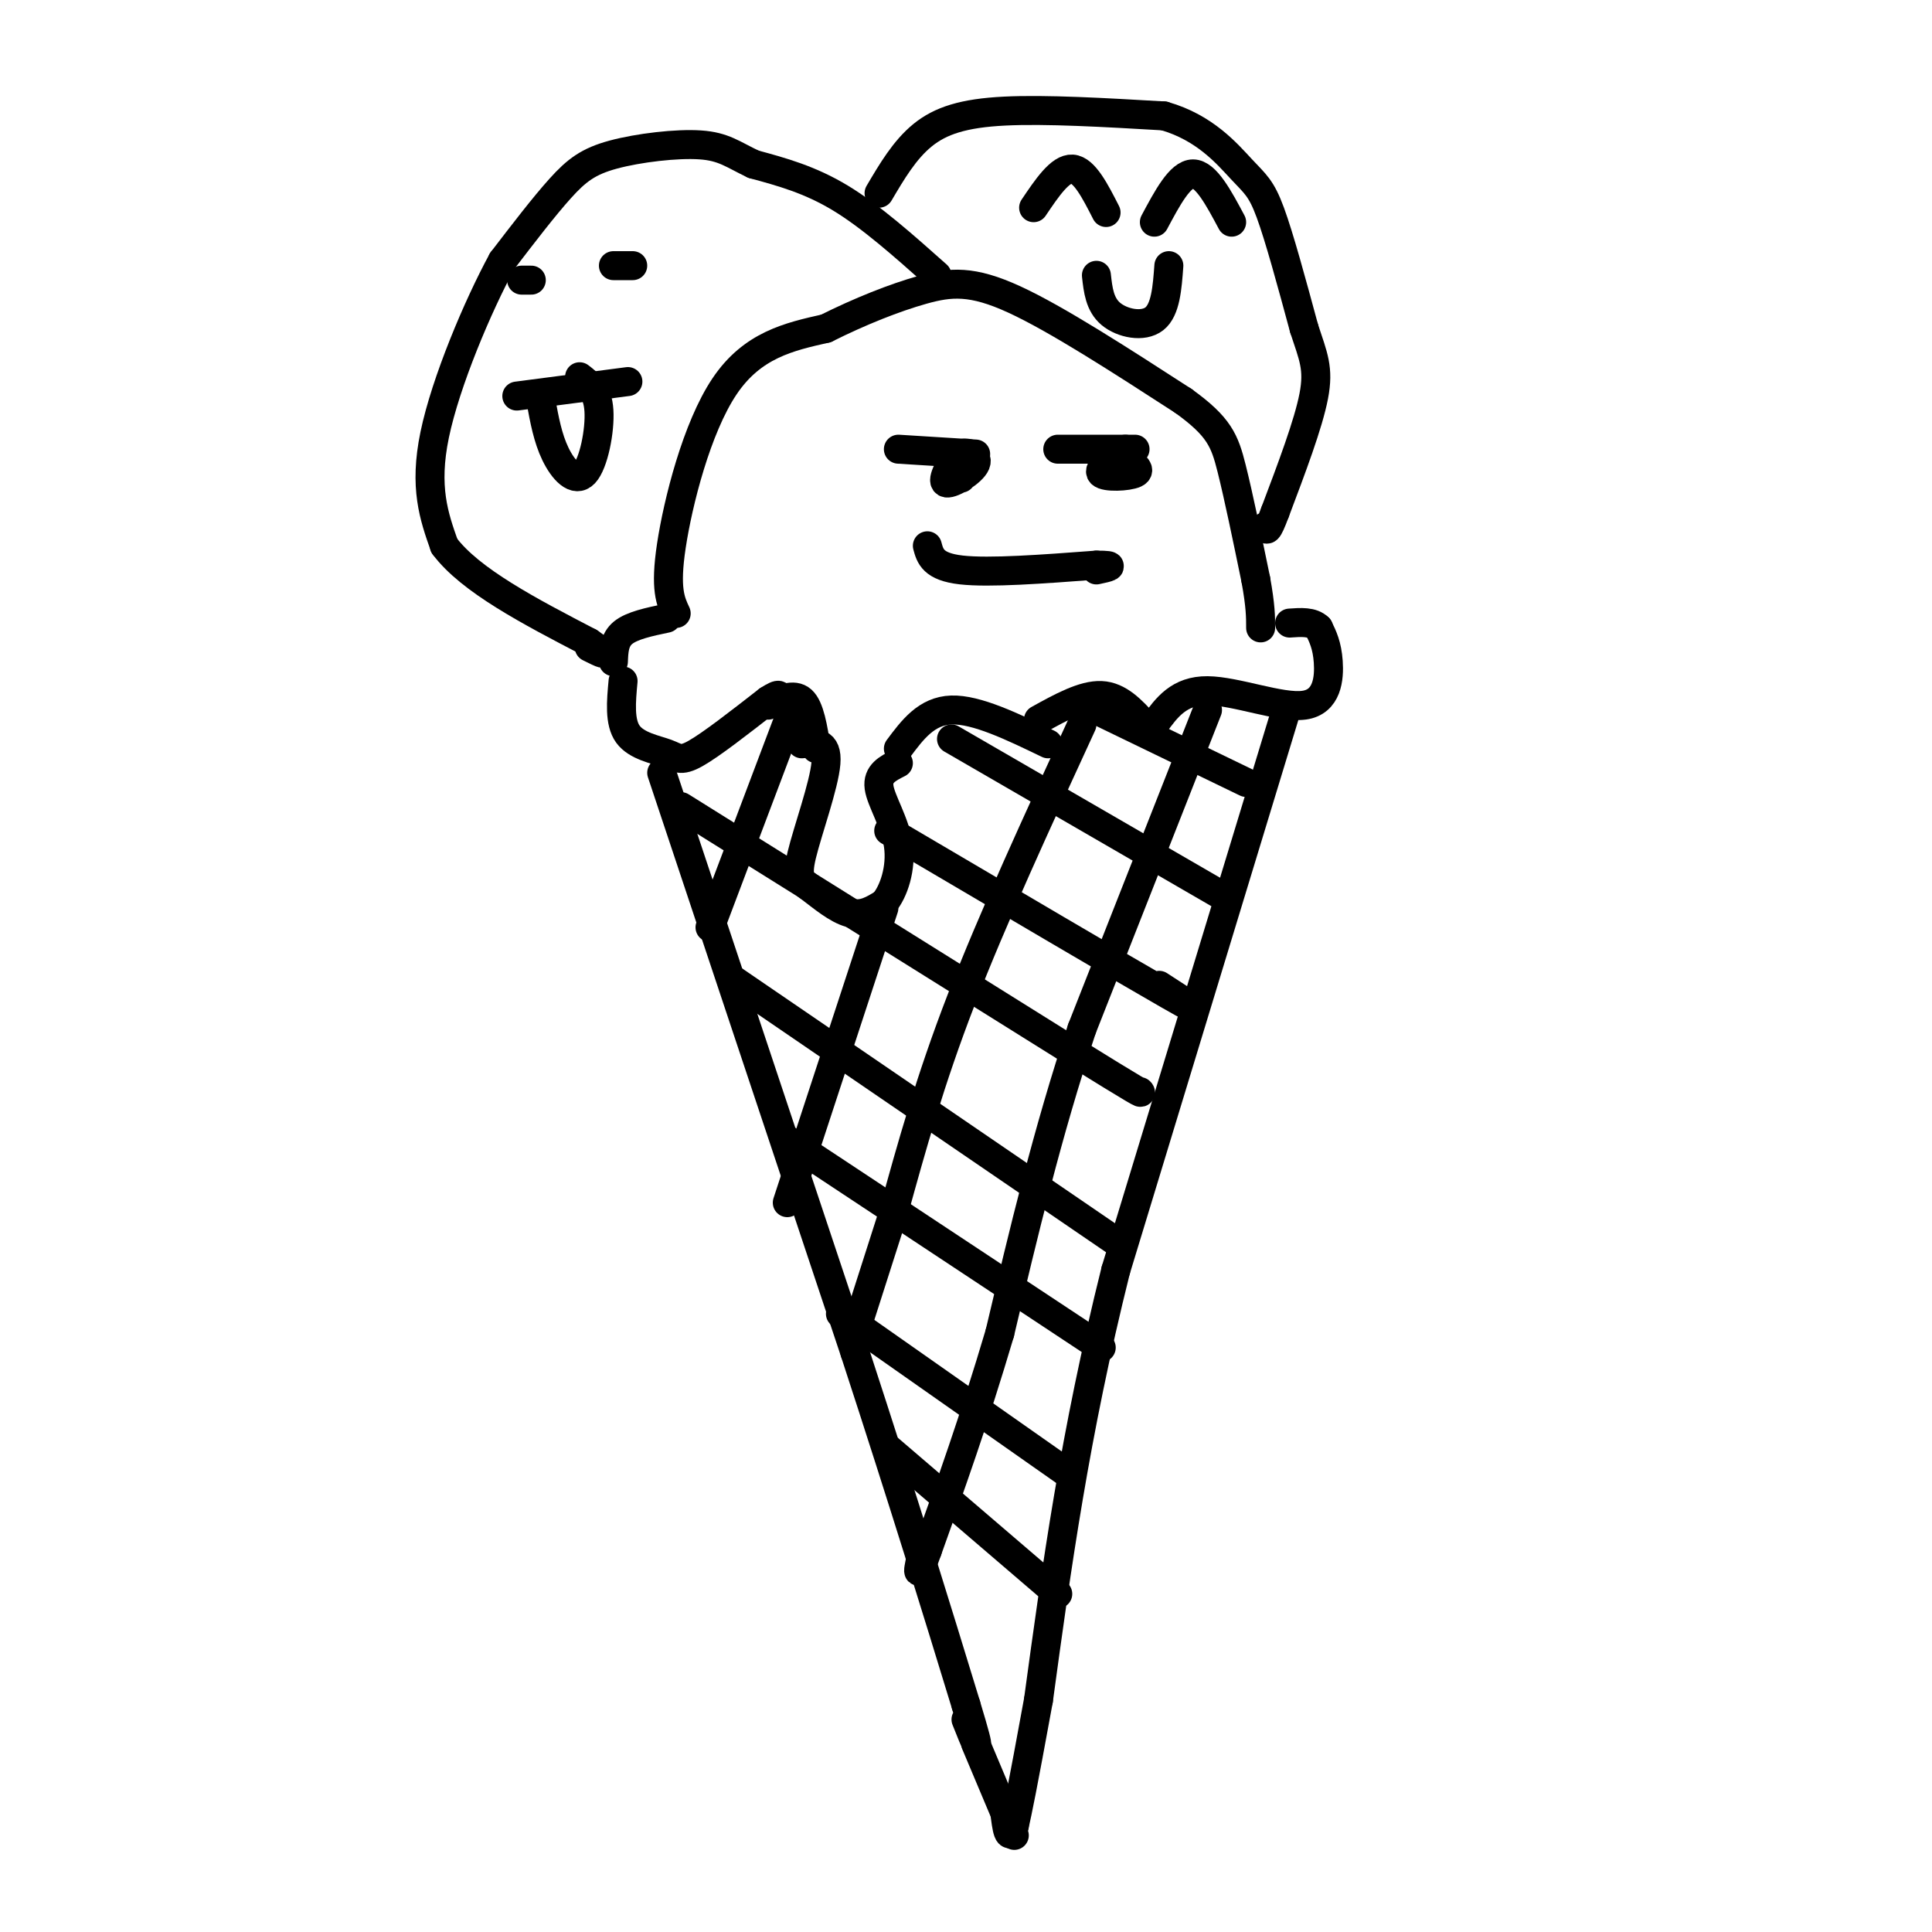 <svg viewBox='0 0 400 400' version='1.1' xmlns='http://www.w3.org/2000/svg' xmlns:xlink='http://www.w3.org/1999/xlink'><g fill='none' stroke='#000000' stroke-width='6' stroke-linecap='round' stroke-linejoin='round'><path d='M129,141c-0.393,4.262 -0.786,8.524 1,11c1.786,2.476 5.750,3.167 8,4c2.250,0.833 2.786,1.810 6,0c3.214,-1.810 9.107,-6.405 15,-11'/><path d='M159,145c2.833,-1.833 2.417,-0.917 2,0'/><path d='M159,146c2.667,-1.250 5.333,-2.500 7,-1c1.667,1.500 2.333,5.750 3,10'/><path d='M166,154c2.687,-0.292 5.375,-0.584 5,4c-0.375,4.584 -3.812,14.043 -5,19c-1.188,4.957 -0.128,5.411 2,7c2.128,1.589 5.322,4.311 8,5c2.678,0.689 4.839,-0.656 7,-2'/><path d='M183,187c2.048,-2.369 3.667,-7.292 3,-12c-0.667,-4.708 -3.619,-9.202 -4,-12c-0.381,-2.798 1.810,-3.899 4,-5'/><path d='M186,155c2.917,-3.917 5.833,-7.833 11,-8c5.167,-0.167 12.583,3.417 20,7'/><path d='M215,149c4.667,-2.583 9.333,-5.167 13,-5c3.667,0.167 6.333,3.083 9,6'/><path d='M239,150c2.548,-3.524 5.095,-7.048 11,-7c5.905,0.048 15.167,3.667 20,3c4.833,-0.667 5.238,-5.619 5,-9c-0.238,-3.381 -1.119,-5.190 -2,-7'/><path d='M273,130c-1.333,-1.333 -3.667,-1.167 -6,-1'/><path d='M127,137c0.083,-2.250 0.167,-4.500 2,-6c1.833,-1.500 5.417,-2.250 9,-3'/><path d='M140,127c-1.178,-2.511 -2.356,-5.022 -1,-14c1.356,-8.978 5.244,-24.422 11,-33c5.756,-8.578 13.378,-10.289 21,-12'/><path d='M171,68c7.060,-3.536 14.208,-6.375 20,-8c5.792,-1.625 10.226,-2.036 19,2c8.774,4.036 21.887,12.518 35,21'/><path d='M245,83c7.444,5.356 8.556,8.244 10,14c1.444,5.756 3.222,14.378 5,23'/><path d='M260,120c1.000,5.500 1.000,7.750 1,10'/><path d='M137,160c0.000,0.000 40.000,120.000 40,120'/><path d='M177,280c10.500,32.167 16.750,52.583 23,73'/><path d='M200,353c3.833,12.667 1.917,7.833 0,3'/><path d='M266,148c0.000,0.000 -35.000,115.000 -35,115'/><path d='M231,263c-8.500,34.000 -12.250,61.500 -16,89'/><path d='M215,352c-3.500,19.167 -4.250,22.583 -5,26'/><path d='M210,378c-1.167,3.833 -1.583,0.417 -2,-3'/><path d='M202,361c0.000,0.000 8.000,19.000 8,19'/><path d='M250,147c0.000,0.000 -26.000,66.000 -26,66'/><path d='M224,213c-7.167,21.500 -12.083,42.250 -17,63'/><path d='M207,276c-5.333,18.000 -10.167,31.500 -15,45'/><path d='M192,321c-2.667,7.500 -1.833,3.750 -1,0'/><path d='M224,150c-9.250,20.083 -18.500,40.167 -25,57c-6.500,16.833 -10.250,30.417 -14,44'/><path d='M185,251c-3.667,11.500 -5.833,18.250 -8,25'/><path d='M183,188c0.000,0.000 -20.000,61.000 -20,61'/><path d='M164,147c0.000,0.000 -17.000,45.000 -17,45'/><path d='M184,300c0.000,0.000 35.000,30.000 35,30'/><path d='M174,272c0.000,0.000 47.000,33.000 47,33'/><path d='M163,236c0.000,0.000 65.000,43.000 65,43'/><path d='M152,203c0.000,0.000 79.000,54.000 79,54'/><path d='M141,167c0.000,0.000 80.000,50.000 80,50'/><path d='M221,217c15.833,9.833 15.417,9.417 15,9'/><path d='M184,172c24.333,14.333 48.667,28.667 58,34c9.333,5.333 3.667,1.667 -2,-2'/><path d='M197,153c0.000,0.000 57.000,33.000 57,33'/><path d='M227,147c0.000,0.000 31.000,15.000 31,15'/><path d='M194,57c-6.833,-6.083 -13.667,-12.167 -20,-16c-6.333,-3.833 -12.167,-5.417 -18,-7'/><path d='M156,34c-4.322,-2.046 -6.128,-3.662 -11,-4c-4.872,-0.338 -12.812,0.601 -18,2c-5.188,1.399 -7.625,3.257 -11,7c-3.375,3.743 -7.687,9.372 -12,15'/><path d='M104,54c-5.067,9.311 -11.733,25.089 -14,36c-2.267,10.911 -0.133,16.956 2,23'/><path d='M92,113c5.333,7.167 17.667,13.583 30,20'/><path d='M122,133c5.000,3.500 2.500,2.250 0,1'/><path d='M182,40c2.644,-4.489 5.289,-8.978 9,-12c3.711,-3.022 8.489,-4.578 17,-5c8.511,-0.422 20.756,0.289 33,1'/><path d='M241,24c8.452,2.393 13.083,7.875 16,11c2.917,3.125 4.119,3.893 6,9c1.881,5.107 4.440,14.554 7,24'/><path d='M270,68c1.889,5.778 3.111,8.222 2,14c-1.111,5.778 -4.556,14.889 -8,24'/><path d='M264,106c-1.667,4.500 -1.833,3.750 -2,3'/><path d='M186,93c0.000,0.000 16.000,1.000 16,1'/><path d='M198,94c-1.613,2.899 -3.226,5.798 -2,6c1.226,0.202 5.292,-2.292 6,-4c0.708,-1.708 -1.940,-2.631 -3,-2c-1.060,0.631 -0.530,2.815 0,5'/><path d='M219,93c0.000,0.000 16.000,0.000 16,0'/><path d='M233,93c-2.933,2.044 -5.867,4.089 -5,5c0.867,0.911 5.533,0.689 7,0c1.467,-0.689 -0.267,-1.844 -2,-3'/><path d='M192,113c0.583,2.167 1.167,4.333 7,5c5.833,0.667 16.917,-0.167 28,-1'/><path d='M227,117c4.667,0.000 2.333,0.500 0,1'/><path d='M214,43c2.750,-4.083 5.500,-8.167 8,-8c2.500,0.167 4.750,4.583 7,9'/><path d='M239,46c2.667,-5.000 5.333,-10.000 8,-10c2.667,0.000 5.333,5.000 8,10'/><path d='M227,57c0.333,3.022 0.667,6.044 3,8c2.333,1.956 6.667,2.844 9,1c2.333,-1.844 2.667,-6.422 3,-11'/><path d='M107,82c0.000,0.000 23.000,-3.000 23,-3'/><path d='M112,83c0.702,3.851 1.405,7.702 3,11c1.595,3.298 4.083,6.042 6,4c1.917,-2.042 3.262,-8.869 3,-13c-0.262,-4.131 -2.131,-5.565 -4,-7'/><path d='M127,55c0.000,0.000 4.000,0.000 4,0'/><path d='M108,58c0.000,0.000 2.000,0.000 2,0'/></g>
</svg>